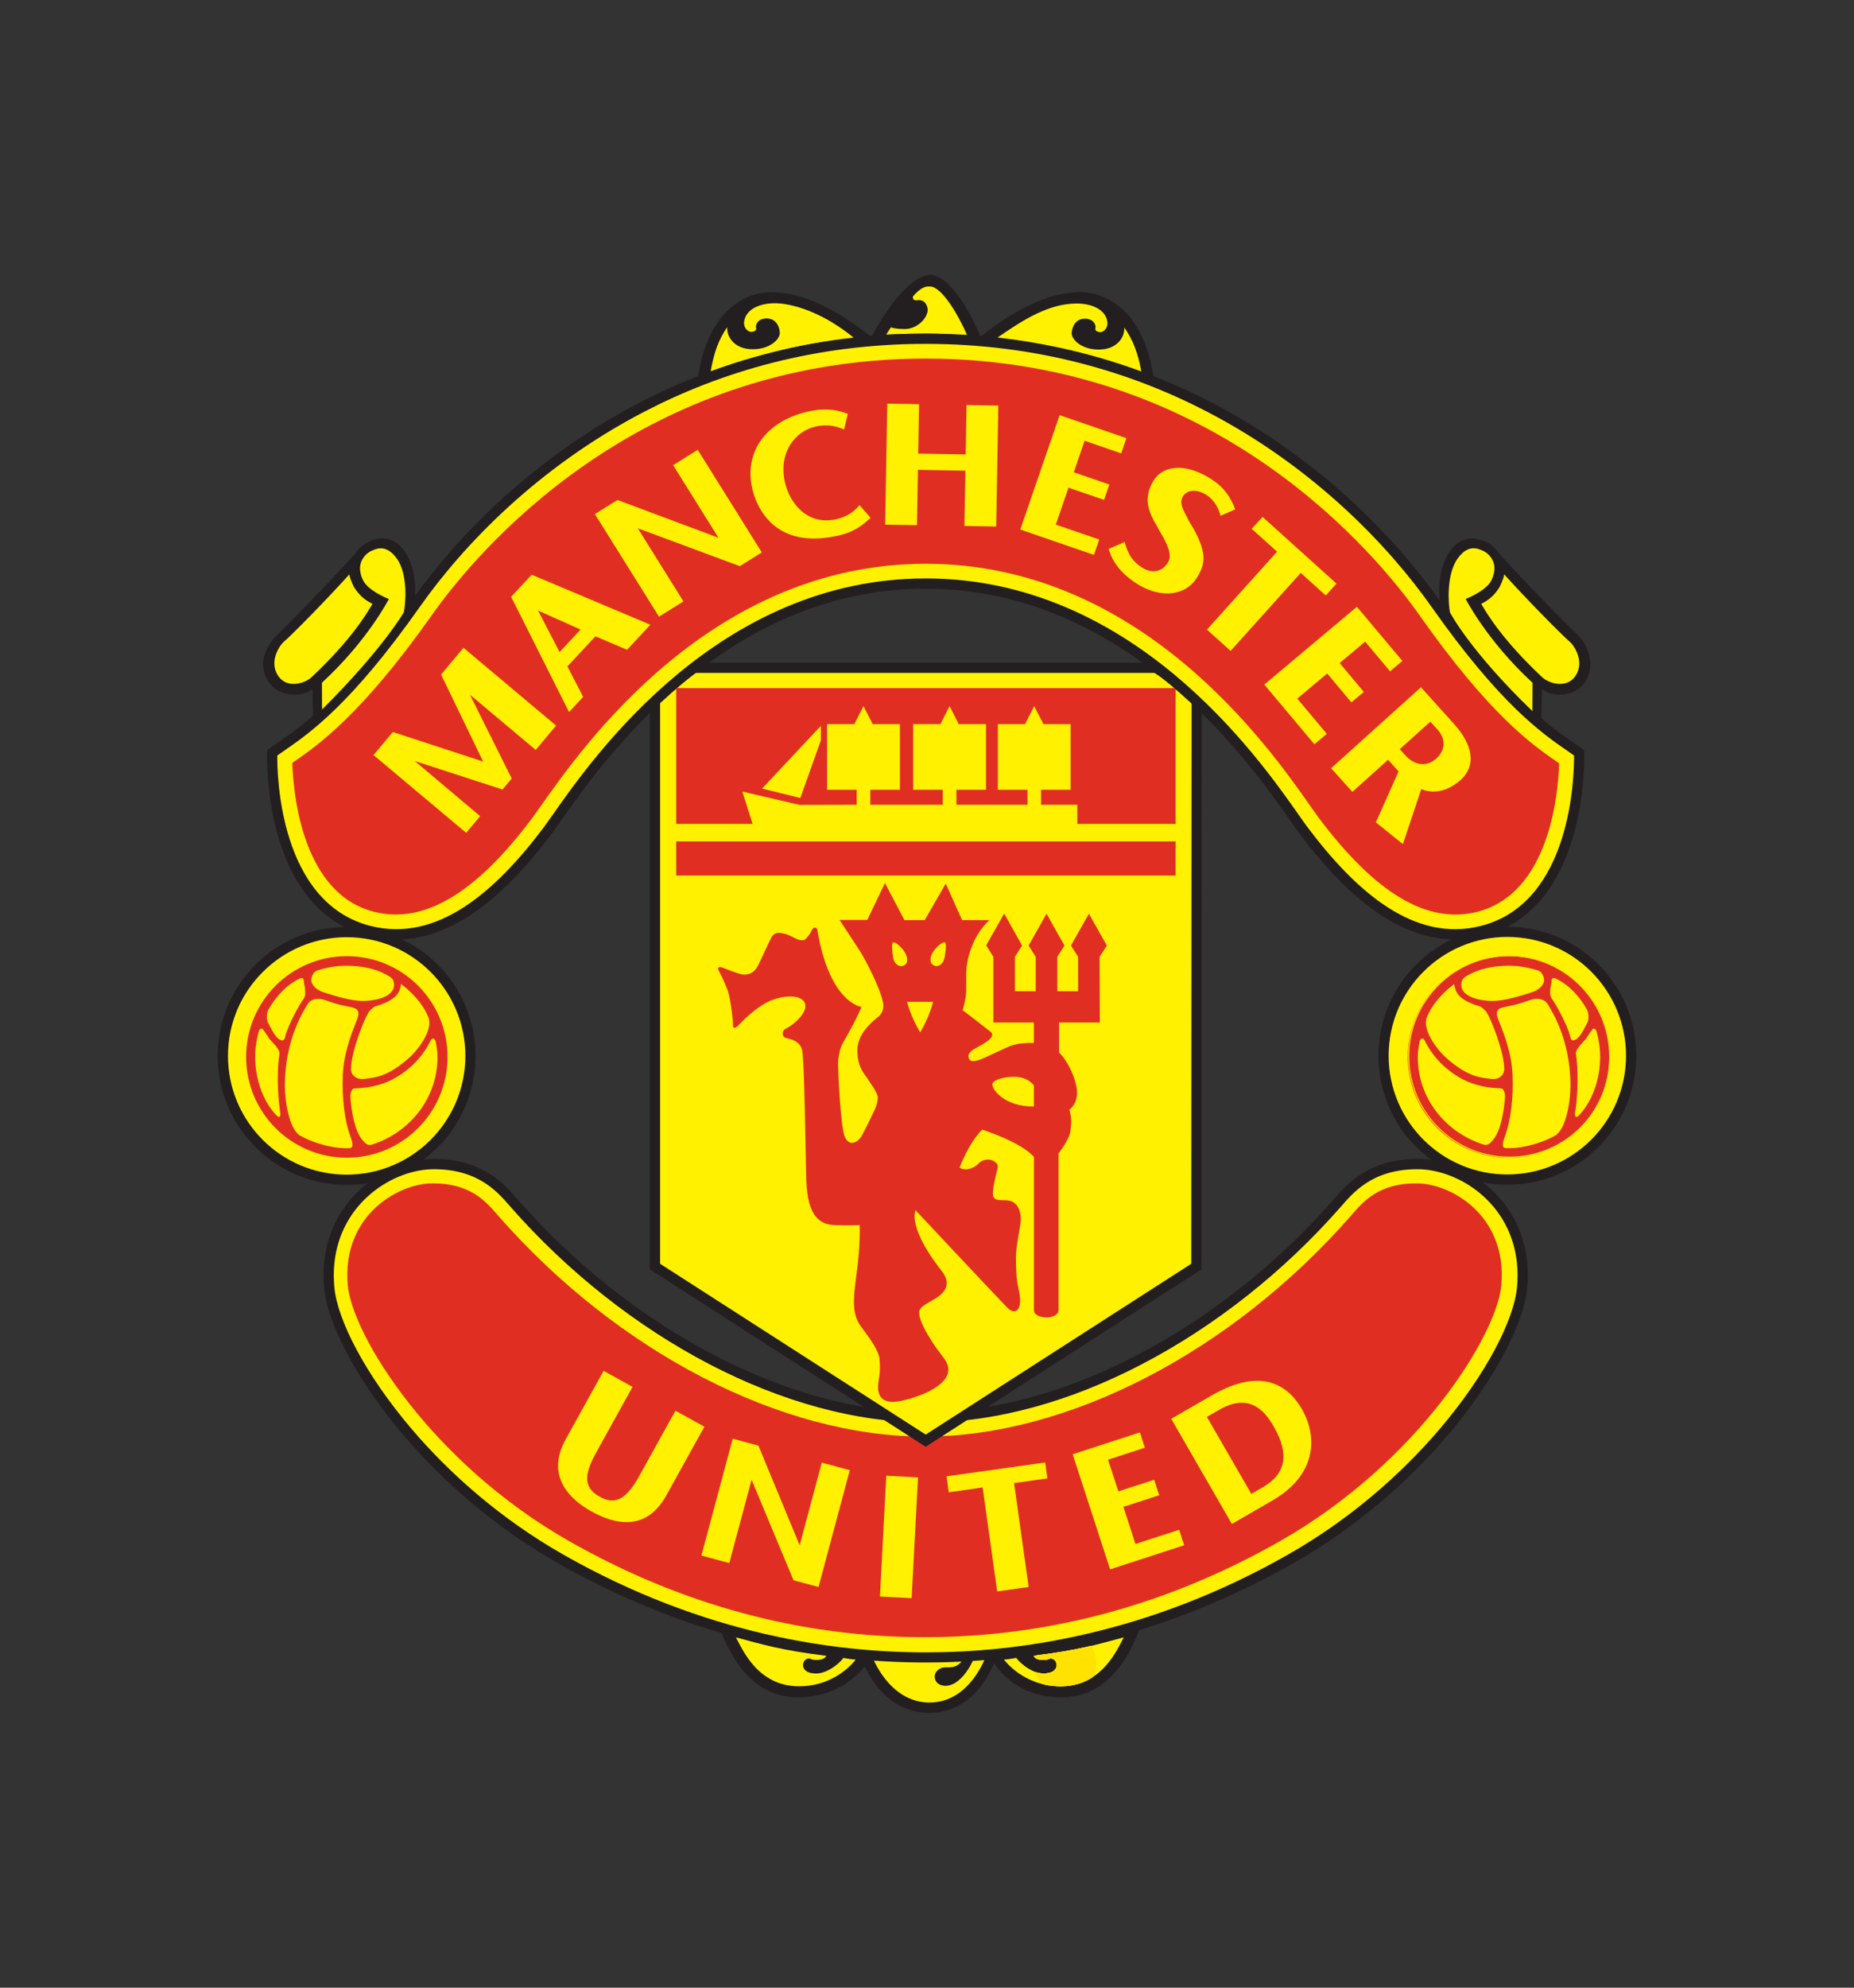 <?xml version="1.0" encoding="utf-8"?>
<!-- Generator: Adobe Illustrator 25.1.0, SVG Export Plug-In . SVG Version: 6.00 Build 0)  -->
<svg version="1.0" id="Layer_1" xmlns="http://www.w3.org/2000/svg" xmlns:xlink="http://www.w3.org/1999/xlink" x="0px" y="0px"
	 viewBox="0 0 280 300" enable-background="new 0 0 280 300" xml:space="preserve">
<rect x="0" y="0" width="280" height="300" fill="#333333" stroke="none"/>
<g>
	<path fill="#231F20" d="M150.62,249.73c-0.85,2.55-3.62,8.79-10.3,8.79c-7.59,0-10.24-8.22-10.37-8.56l-0.22-0.79
		c0,0,6.54,0.54,10.14,0.54c3.6,0,9.75-0.35,10.76-0.54L150.62,249.73L150.62,249.73z"/>
	<path fill="#231F20" d="M170.55,245.67l1.57,0.21c-1.86,4.85-5.2,10.29-11.77,10.29c-6.35,0-9.5-3.68-10.84-6.16l-1.1-0.67
		C148.41,249.34,159.39,248.98,170.55,245.67L170.55,245.67z"/>
	<path fill="#231F20" d="M110.32,245.67l-1.57,0.21c1.86,4.85,5.2,10.29,11.77,10.29c6.35,0,9.78-3.89,11.19-6.16l0.75-0.67
		C132.46,249.34,121.47,248.98,110.32,245.67L110.32,245.67z"/>
	<path fill="#FFF100" d="M145.64,250.23c-1.03,1.49-1.71,1.42-2.95,1.42c-0.62,0-1.55,0.52-1.53,1.45c0.02,0.73,0.62,1.34,1.63,1.34
		c2.24,0,3.95-3.14,4.43-4.46c0,0,1.32-0.06,1.71-0.1c0,0-2.38,7.08-8.54,7.08c-6.18,0-8.69-7-8.69-7s5.2,0.32,8.17,0.32
		C142.86,250.29,144.75,250.27,145.64,250.23L145.64,250.23z"/>
	<path fill="#FFF100" d="M169.72,247.12c-4.03,1.09-6.89,1.96-13.65,2.79c0,0,0.21,0.7,1.68,0.62c0.57-0.03,0.64-0.17,0.85-0.21
		c0.42-0.08,1.06,0.36,0.98,1.1c-0.06,0.51-0.5,1.16-1.99,1.16c-1.5,0-3.25-1.23-4.13-2.36c0,0-0.9,0.21-1.83,0.26
		c0,0,2.88,4.03,8.55,4.03C166.43,254.51,168.74,248.93,169.72,247.12L169.72,247.12z"/>
	<path fill="#FFDE00" d="M165.53,251.06c0-0.98-0.3-1.89-0.82-2.63c-2.19,0.51-4.69,0.98-8.35,1.44c-0.03,0.11-0.05,0.22-0.07,0.33
		c0.22,0.18,0.65,0.37,1.46,0.33c0.57-0.03,0.64-0.17,0.85-0.21c0.42-0.08,1.06,0.36,0.98,1.1c-0.06,0.51-0.5,1.16-1.99,1.16
		c-0.39,0-0.79-0.08-1.19-0.22c0.2,0.68,0.54,1.29,1,1.81c0.84,0.21,1.77,0.34,2.79,0.34c2,0,3.6-0.57,4.88-1.41
		C165.36,252.48,165.53,251.79,165.53,251.06L165.53,251.06z"/>
	<path fill="#FFE000" d="M165.47,251.06c0-0.97-0.3-1.87-0.82-2.61c-2.16,0.5-4.63,0.97-8.21,1.42c-0.03,0.12-0.06,0.25-0.09,0.38
		c0.24,0.16,0.66,0.32,1.4,0.28c0.57-0.03,0.64-0.17,0.85-0.21c0.42-0.08,1.06,0.36,0.98,1.1c-0.06,0.51-0.5,1.16-1.99,1.16
		c-0.36,0-0.74-0.07-1.12-0.2c0.21,0.68,0.57,1.3,1.04,1.81c0.81,0.2,1.7,0.31,2.67,0.31c1.95,0,3.51-0.54,4.77-1.34
		C165.29,252.53,165.47,251.82,165.47,251.06L165.47,251.06z"/>
	<path fill="#FFE200" d="M165.41,251.06c0-0.97-0.3-1.87-0.82-2.6c-2.13,0.5-4.57,0.95-8.08,1.39c-0.04,0.14-0.07,0.28-0.09,0.43
		c0.24,0.15,0.66,0.28,1.34,0.25c0.57-0.03,0.64-0.17,0.85-0.21c0.42-0.08,1.06,0.36,0.98,1.1c-0.06,0.51-0.5,1.16-1.99,1.16
		c-0.34,0-0.69-0.06-1.04-0.17c0.21,0.69,0.59,1.31,1.08,1.82c0.78,0.18,1.63,0.29,2.56,0.29c1.89,0,3.42-0.51,4.66-1.28
		C165.2,252.59,165.41,251.85,165.41,251.06L165.41,251.06z"/>
	<path fill="#FFF100" d="M111.14,247.12c4.03,1.09,6.89,1.96,13.65,2.79c0,0-0.21,0.7-1.68,0.62c-0.57-0.03-0.64-0.17-0.85-0.21
		c-0.42-0.08-1.06,0.36-0.98,1.1c0.05,0.51,0.49,1.16,1.99,1.16c1.5,0,3.25-1.23,4.13-2.36c0,0,0.9,0.21,1.83,0.26
		c0,0-2.88,4.03-8.56,4.03C114.43,254.51,112.12,248.93,111.14,247.12L111.14,247.12z"/>
	<path fill="#FFF100" d="M139.8,213.91c21.52,0,45.37-13.21,62.1-32.26c1.81-2.06,4.88-5.96,12.16-5.96
		c7.28,0,16.96,6.63,15.82,18.71c-0.83,8.81-13.42,28.65-34.94,40.88c-21.53,12.23-41.35,14.87-55.13,14.87
		c-13.78,0-33.6-2.63-55.13-14.87c-21.52-12.23-34.11-32.08-34.94-40.88c-1.14-12.08,8.54-18.71,15.81-18.71s10.35,3.9,12.16,5.96
		C94.43,200.7,118.28,213.91,139.8,213.91L139.8,213.91z"/>
	<path fill="#231F20" d="M139.8,213.14c10.43,0,21.42-3.15,31.88-8.58c10.89-5.66,21.18-13.79,29.64-23.42
		c0.93-1.06,2.18-2.59,4.19-3.89c2.01-1.3,4.74-2.34,8.55-2.34c0.4,0,0.82,0.02,1.26,0.06c3.51,0.33,7.36,2.03,10.34,4.98
		c2.98,2.95,5.08,7.16,5.08,12.51c0,0.63-0.03,1.3-0.1,2c-0.48,5.06-4.68,13.6-12.1,22.29c-5.83,6.82-13.65,13.75-23.23,19.2
		c-10.84,6.16-21.24,9.9-30.67,12.1c-9.44,2.2-17.9,2.87-24.84,2.87c-6.94,0-15.4-0.66-24.84-2.87c-9.43-2.2-19.84-5.95-30.67-12.1
		c-9.58-5.44-17.4-12.38-23.23-19.19c-7.42-8.69-11.63-17.23-12.1-22.29c-0.07-0.7-0.1-1.37-0.1-2c0-5.35,2.1-9.56,5.08-12.51
		c2.97-2.95,6.83-4.65,10.34-4.98c0.45-0.04,0.87-0.06,1.26-0.06c3.81,0,6.54,1.03,8.55,2.34c2,1.3,3.26,2.83,4.19,3.89
		c8.46,9.63,18.75,17.76,29.64,23.42C118.38,209.99,129.37,213.14,139.8,213.14L139.8,213.14z M139.8,214.69
		c-10.68,0-21.92-3.21-32.59-8.75c-11.05-5.74-21.5-13.99-30.09-23.77c-0.88-1-2.06-2.44-3.87-3.61c-1.79-1.16-4.24-2.09-7.71-2.09
		c-0.38,0-0.76,0.02-1.12,0.05c-3.18,0.3-6.68,1.85-9.39,4.54c-2.71,2.69-4.62,6.53-4.62,11.42c0,0.62,0.03,1.24,0.09,1.85
		c0.45,4.79,4.53,12.98,11.74,21.43c5.72,6.7,13.41,13.51,22.81,18.86c10.69,6.08,20.96,9.77,30.26,11.94
		c9.3,2.17,17.64,2.83,24.49,2.83c6.84,0,15.19-0.65,24.48-2.83c9.31-2.17,19.58-5.86,30.26-11.94
		c9.41-5.35,17.09-12.16,22.82-18.86c7.21-8.44,11.29-16.64,11.74-21.43c0.06-0.62,0.09-1.23,0.09-1.85c0-4.89-1.91-8.73-4.62-11.42
		c-2.71-2.69-6.22-4.24-9.4-4.54c-0.36-0.04-0.73-0.05-1.12-0.05c-3.46,0-5.91,0.92-7.71,2.09c-1.8,1.17-2.99,2.61-3.87,3.61
		c-8.59,9.78-19.04,18.03-30.09,23.77C161.73,211.48,150.49,214.69,139.8,214.69L139.8,214.69z"/>
	<path fill="#E12E22" d="M75.29,183.55l-0.25-0.29c-1.71-1.97-4.06-4.66-9.67-4.66c-3.27,0-6.97,1.75-9.43,4.45
		c-1.84,2.02-3.92,5.57-3.41,11c0.7,7.42,12.48,26.65,33.45,38.57c16.9,9.6,34.95,14.48,53.65,14.48s36.75-4.87,53.65-14.48
		c20.97-11.92,32.75-31.15,33.45-38.57c0.51-5.43-1.57-8.97-3.41-11c-2.46-2.7-6.16-4.45-9.43-4.45c-5.61,0-7.96,2.69-9.67,4.66
		l-0.25,0.29c-18.02,20.52-42.68,33.27-64.34,33.27C117.96,216.82,93.31,204.07,75.29,183.55L75.29,183.55z"/>
	<path fill="#FFF100" d="M208.95,159.34c0-10.33,8.37-18.7,18.7-18.7c10.33,0,18.7,8.37,18.7,18.7c0,10.33-8.37,18.7-18.7,18.7
		C217.32,178.03,208.95,169.66,208.95,159.34L208.95,159.34z"/>
	<path fill="#231F20" d="M208.18,159.34c0-5.38,2.18-10.25,5.7-13.77c3.52-3.52,8.39-5.7,13.77-5.7c5.38,0,10.25,2.18,13.77,5.7
		c3.52,3.52,5.7,8.39,5.7,13.77c0,5.38-2.18,10.25-5.7,13.77c-3.52,3.52-8.39,5.7-13.77,5.7c-5.38,0-10.25-2.18-13.77-5.7
		C210.36,169.58,208.18,164.71,208.18,159.34L208.18,159.34z M209.72,159.34c0,4.95,2.01,9.43,5.25,12.67
		c3.24,3.24,7.72,5.25,12.67,5.25c4.95,0,9.43-2.01,12.68-5.25c3.24-3.24,5.25-7.73,5.25-12.67c0-4.95-2.01-9.43-5.25-12.68
		c-3.24-3.24-7.73-5.25-12.68-5.25c-4.95,0-9.43,2.01-12.67,5.25C211.73,149.9,209.72,154.38,209.72,159.34L209.72,159.34z"/>
	<path fill="#FFF100" d="M33.65,159.37c0-10.33,8.37-18.7,18.7-18.7c10.33,0,18.7,8.37,18.7,18.7c0,10.33-8.37,18.7-18.7,18.7
		C42.02,178.07,33.65,169.69,33.65,159.37L33.65,159.37z"/>
	<path fill="#231F20" d="M32.88,159.37c0-5.38,2.18-10.25,5.7-13.77c3.52-3.52,8.39-5.7,13.77-5.7c5.38,0,10.25,2.18,13.77,5.7
		c3.52,3.53,5.7,8.39,5.7,13.77c0,5.38-2.18,10.25-5.7,13.77c-3.52,3.52-8.39,5.7-13.77,5.7c-5.38,0-10.25-2.18-13.77-5.7
		C35.06,169.61,32.88,164.74,32.88,159.37L32.88,159.37z M34.43,159.37c0,4.95,2.01,9.43,5.25,12.67c3.24,3.24,7.72,5.25,12.68,5.25
		c4.95,0,9.43-2.01,12.67-5.25c3.24-3.24,5.25-7.72,5.25-12.67c0-4.95-2.01-9.43-5.25-12.67c-3.24-3.24-7.72-5.25-12.67-5.25
		c-4.95,0-9.43,2.01-12.67,5.25C36.43,149.93,34.43,154.42,34.43,159.37L34.43,159.37z"/>
	<path fill="#231F20" d="M232.77,109.04l0.11-5.01c1.53,1.15,4.44,1.2,6.14-0.62c0.78-0.83,1.22-2.1,1.15-3.43
		c-0.08-1.48-0.74-3.02-1.86-4.11c-6.3-6.14-11.86-12.27-11.86-12.27c-0.56-0.91-1.49-1.58-2-1.8c-0.79-0.35-3.51-1.6-5.59,1.56
		c-1.89,2.86-1.61,6.92-1.26,8.39l5.91,8.03C225.52,102.33,231.19,107.77,232.77,109.04L232.77,109.04z"/>
	<path fill="#231F20" d="M106.86,56.97c7.42-2.49,14.2-4.54,23.34-5.36L106.86,56.97L106.86,56.97z"/>
	<path fill="#231F20" d="M106.86,56.99c7.42-2.49,14.2-4.54,23.34-5.36l1.39-0.79c-5.11-4.01-10.17-6.75-15.22-6.75
		c-3.17,0-9.61,2.15-11.05,13.5L106.86,56.99L106.86,56.99z"/>
	<path fill="#231F20" d="M172.76,56.99c-7.42-2.49-14.2-4.54-23.34-5.36l-1.39-0.79c5.11-4.01,10.18-6.75,15.22-6.75
		c3.17,0,9.61,2.15,11.05,13.5L172.76,56.99L172.76,56.99z"/>
	<path fill="#231F20" d="M133.72,50.49c1.51-0.08,4.99-0.15,6.39-0.15c1.39,0,5.24,0.18,6.08,0.25L133.72,50.49L133.72,50.49z"/>
	<path fill="#231F20" d="M131.42,51.25c3.73-7.16,7.16-9.77,9.05-9.77c2.37,0,5.14,3.77,7.31,8.62l0.46,1.09l-1.89-0.16
		c-1.28-0.23-4.85-0.27-6.24-0.27c-1.39,0-4.41,0-6.23,0.15L131.42,51.25L131.42,51.25z"/>
	<polygon fill="#FFF100" points="124.11,220.75 120.77,233.23 114.54,218.19 110.66,217.14 105.93,234.78 110.14,235.91 
		113.51,223.34 119.84,238.51 123.62,239.52 128.34,221.89 124.11,220.75 	"/>
	<polygon fill="#FFF100" points="138.64,222.98 133.85,222.73 132.89,240.96 137.68,241.21 138.64,222.98 	"/>
	<polygon fill="#FFF100" points="142.95,222.82 143.28,225.23 148.4,224.5 150.6,240.19 155.35,239.52 153.15,223.84 158.18,223.13 
		157.85,220.73 142.95,222.82 	"/>
	<path fill="#FFF100" d="M192.41,215.39c2.32,4.07,1.85,7.03-1.73,9.1l-1.7,0.98l-6.71-11.62l1.84-1.06
		C188.39,210.31,190.81,212.51,192.41,215.39L192.41,215.39z M183.07,210.57l-6.19,3.57l9.16,15.87l6.14-3.55
		c6.39-3.69,6.98-9.26,4.48-13.71C193.63,207.46,188.67,207.34,183.07,210.57L183.07,210.57z"/>
	<polygon fill="#FFF100" points="171.48,233.03 169.66,227.43 175.07,225.67 174.31,223.34 168.9,225.09 167.34,220.31 172.9,218.5 
		172.15,216.19 162,219.49 167.65,236.86 178.84,233.22 178.08,230.89 171.48,233.03 	"/>
	<path fill="#FFF100" d="M102.01,212.92l-5.41,9.75c-1.63,2.94-3.31,4.8-6.06,3.21c-2.73-1.51-2.1-3.77-0.43-6.78l5.42-9.78
		l-4.37-2.42l-5.72,10.32c-3.16,5.7,0.82,9.21,3.91,10.91c3.32,1.84,8.15,3.21,11.28-2.43l5.75-10.37L102.01,212.92L102.01,212.92z"
		/>
	<path fill="#FFF100" d="M98.92,105.67v85.49l40.88,26.28l40.88-26.28l0.05-85.36c-1.29-1.16-4.02-3.7-6.16-5.01h-69.73
		C103.06,102.04,99.52,105.01,98.92,105.67L98.92,105.67z"/>
	<polygon fill="#231F20" points="99.69,105.67 99.69,190.74 139.8,216.52 179.91,190.74 179.96,105.8 181.51,105.8 181.46,191.16 
		181.46,191.58 181.1,191.81 140.22,218.09 139.8,218.36 139.38,218.09 98.5,191.81 98.14,191.58 98.14,105.67 99.69,105.67 	"/>
	<path fill="#231F20" d="M180.22,106.38c-0.37-0.33-0.09-0.08-0.48-0.44h0c-1.39-1.26-3.73-3.37-5.56-4.49l0.8-1.32
		c1.98,1.21,4.37,3.37,5.8,4.66h0c0.04,0.03-0.18-0.16,0.48,0.43L180.22,106.38L180.22,106.38z"/>
	<polygon fill="#231F20" points="174.57,101.56 104.84,101.56 104.84,100.02 174.57,100.02 174.57,101.56 	"/>
	<path fill="#231F20" d="M105.29,101.42c-0.84,0.59-2.01,1.51-3.09,2.4c-1.26,1.04-2.4,2.03-2.71,2.37l-1.14-1.05
		c0.34-0.37,1.55-1.42,2.87-2.51c1.15-0.94,2.37-1.91,3.18-2.48L105.29,101.42L105.29,101.42z"/>
	<path fill="#E12E22" d="M142.69,142.23c-0.29-0.13-1.3,0.7-1.77,1.43c-0.47,0.74-0.6,1.68,0.06,2.03c0.66,0.35,1.49-0.1,1.69-1.26
		C142.78,143.76,143,142.37,142.69,142.23L142.69,142.23z M134.87,144.44c0.17,1.16,1.03,1.61,1.68,1.26
		c0.66-0.35,0.52-1.3,0.06-2.03c-0.47-0.74-1.42-1.56-1.71-1.43C134.59,142.37,134.77,143.78,134.87,144.44L134.87,144.44z
		 M138.97,155.81c1.37-2.25,1.95-4.6,1.95-4.6h-3.93C136.98,151.22,137.61,153.62,138.97,155.81L138.97,155.81z M139.65,138.88
		l3.18-5.52l2.47,5.52h4.1c-2.48,2.32-3.48,5.83-3.48,8.16v2.55c0,1.08-0.54,2.87-0.54,2.87s3.55,2.72,4.1,3.17
		c0.23,0.19,0.48,0.31,0.31,0.78c-0.28,0.8-2.69,1.87-2.94,2.09c-0.54,0.46-0.69,0.77-0.53,1.24c0.16,0.46,0.61,0.54,1.54,0.23
		c0.93-0.31,2.87-1.31,4.49-2.01c1.62-0.7,3.79-0.54,3.79-0.54v-3.1h-6.12v-9.91l-1.08-1.73l2.71-4.8l2.71,4.83l-1.08,1.7v5.19h3.14
		v-5.19l-1.08-1.7l2.71-4.8l2.71,4.8l-1.08,1.7v5.19h3.14v-5.19l-1.08-1.7l2.71-4.8l2.71,4.8l-1.09,1.7l0.03,9.91l-6.15,0v4.55
		c1.39,1.31,2.71,4.28,2.71,6.06s-1.16,2.56-1.16,2.56c0.39,1.39,0.31,1.97,0.15,3.25c-0.16,1.3-1.78,3.33-1.78,3.33v23.61
		c0,1.61-3.72,1.45-3.72,0.08V174.6c-2.09-2.32-7.82-4.1-7.82-4.1c-2.09,2.09-3.41,5.73-3.41,5.73c0.93,0.62,2.32,0,2.86-0.62
		c0.54-0.62,1.63-0.77,2.25-0.39c0.62,0.39,0.78,0.54,0.54,1.47c-0.23,0.93-0.62,2.47-0.62,3.55c0,1.09,1.24,0.85,2.17,0.93
		c1.86,0.15,2.17,2.24,2.01,3.41c-0.16,1.16-0.7,3.64-0.7,5.19c0,1.55,0.08,3.1,0.23,3.95c0.15,0.85,0.46,1.78,0.39,2.86
		c-0.11,1.47-1.01,1.71-1.93,0.78c-0.93-0.93-13.86-14.71-13.86-14.71c-0.85,2.79,2.71,7.59,3.87,9.06
		c1.16,1.47,1.08,2.55,0.08,3.56c-1.01,1.01-2.94,1.55-3.33,2.48c-0.39,0.93,0.93,3.72,3.64,7.2c2.71,3.48-3.1,5.81-6.58,6.51
		c-3.48,0.7-3.48-1.7-3.25-3.02c0.23-1.32,0.23-2.09,0.15-3.25c-0.08-1.16-1.16-2.79-2.63-4.72c-1.47-1.93-1.47-3.71-0.85-8.21
		c0.62-4.49,0.47-7.36,0.47-7.36s-1.55,0.08-3.8,0c-2.25-0.08-4.1-1.38-4.26-6.8c-0.15-5.42-0.28-18.35-0.65-19.69
		c-0.36-1.34-1.81-1.6-2.43-1.75c-0.62-0.16-0.66-1.09-0.04-1.4c1.61-0.8,3.56-2.79,2.83-4.02c-0.72-1.24-3.56-0.98-5.47-0.05
		c-1.91,0.93-3.92,2.94-4.44,3.51c-0.52,0.57-0.93,0.57-0.88-0.05c0.05-0.62-0.36-3.56-0.62-4.59c-0.26-1.03-1.19-2.99-1.5-3.51
		c-0.31-0.52,0-0.72,0.52-0.52c0.52,0.21,1.65,0.67,2.74,0.98c1.08,0.31,2.12-0.21,2.63-1.24c0.52-1.03,1.5-3.25,2.01-4.23
		c0.52-0.98,1.34-0.78,2.01-0.62c0.67,0.15,1.29,0.57,1.91,0.83c0.62,0.26,1.14,0.21,1.34-0.1c0.21-0.31,0.46-0.41,0.83-1.19
		c0.36-0.77,0.82-0.41,0.88-0.1c1.85,11.1,6.66,11.61,6.66,11.61c-0.72,1.86-2.43,4.8-2.84,5.52c-0.41,0.72-0.57,1.7-0.67,2.48
		c-0.1,0.78,0.26,8.1,0.77,10.79c0.52,2.68,2.17,1.65,2.68,0.83c0.52-0.83,2.12-4.23,2.12-4.23s0.41-0.93,0.41-1.7
		c0-0.77-1.34-2.48-1.65-3c-0.31-0.51-1.44-1.55-1.44-4.13c0-2.58,2.32-4.39,3.15-5.06c0.83-0.67,0.83-1.6,0.72-2.17
		c-0.36-2-2.48-6.19-3.51-7.8c-1.03-1.6-3.05-4.65-3.05-4.65h4.18l2.68-5.57l2.94,5.6L139.65,138.88L139.65,138.88z M156.14,167.01
		v-3.18c0,0-0.85-1.31-2.94-1.31c-2.09,0-3.33,0.62-3.33,1.16C149.87,164.53,151.73,167.01,156.14,167.01L156.14,167.01z"/>
	<polygon fill="#E12E22" points="102.12,126.99 177.55,126.99 177.55,132.14 102.12,132.14 102.12,126.99 	"/>
	<polygon fill="#E12E22" points="102.12,124.35 102.12,103.86 177.55,103.86 177.55,124.35 102.12,124.35 	"/>
	<polygon fill="#FFF100" points="162.7,124.96 162.7,121.46 157.22,121.46 157.22,119.2 161.69,119.2 161.69,109.29 157.59,109.29 
		156.19,106.58 154.8,109.29 150.7,109.29 150.7,119.2 155.17,119.2 155.17,121.46 144.44,121.46 144.44,119.2 148.91,119.2 
		148.91,109.29 144.8,109.29 143.41,106.58 142.02,109.29 137.91,109.29 137.91,119.2 142.38,119.2 142.38,121.46 131.44,121.46 
		131.44,119.2 135.91,119.2 135.91,109.29 131.8,109.29 130.41,106.58 129.02,109.29 124.91,109.29 124.91,119.2 129.38,119.2 
		129.38,121.46 120.73,121.48 112.11,119.47 113.85,124.96 162.7,124.96 	"/>
	<polygon fill="#FFF100" points="115.09,119.02 120.87,120.44 123.97,111.74 123.97,109.55 115.09,119.02 	"/>
	<path fill="#FFF100" d="M129.04,51.06c-8.95,0.8-14.47,2.7-21.74,5.14c0.54-3.13,1.27-4.99,2.53-6.83
		c-0.1,1.62,1.22,3.34,3.85,3.34c2.63,0,4.09-1.52,4.09-2.43c0-0.91-0.55-2.22-1.97-2.22c-1.42,0-1.72,1.01-1.62,1.42
		c0.1,0.41-0.2,0.51-0.61,0.61c-0.41,0.1-1.52-0.51-1.11-1.92c0.44-1.56,2.33-2.4,4.55-2.4C117.02,45.76,122.31,45.54,129.04,51.06
		L129.04,51.06z"/>
	<path fill="#FFF100" d="M172.4,56.26c-7.28-2.44-13.03-4.35-21.99-5.14c4.12-2.87,7.97-5.31,12.2-5.31c2.22,0,4.11,0.85,4.55,2.4
		c0.4,1.42-0.71,2.02-1.11,1.92c-0.4-0.1-0.71-0.2-0.61-0.61c0.1-0.4-0.2-1.42-1.62-1.42c-1.42,0-1.97,1.32-1.97,2.23
		c0,0.91,1.46,2.43,4.09,2.43c2.63,0,3.95-1.73,3.85-3.34C171.06,51.27,171.86,53.13,172.4,56.26L172.4,56.26z"/>
	<path fill="#FFF100" d="M134.55,49.4c-0.24,0.38-0.45,0.67-0.71,1.1c1.48-0.08,4.89-0.15,6.26-0.15c1.37,0,5.14,0.18,5.96,0.24
		c-1.34-3.09-3.85-7.35-5.61-7.35c-0.35,0-1.11-0.18-2.56,1.48c0,0-0.22,0.73,0.69,0.59c1.16-0.18,1.6,1.02,1.52,1.62
		c-0.2,1.39-1.82,2.73-3.44,2.73C135.05,49.66,134.55,49.4,134.55,49.4L134.55,49.4z"/>
	<path fill="#231F20" d="M56.56,99.77l5.91-8.03c0.34-1.47,0.62-5.52-1.26-8.39c-2.08-3.16-4.8-1.91-5.59-1.56
		c-0.5,0.22-1.43,0.9-2,1.8c0,0-5.67,6.27-11.94,12.43c-0.87,0.86-1.86,2.48-1.94,3.95c-0.07,1.33,0.45,2.65,1.23,3.48
		c1.71,1.82,4.69,1.72,6.22,0.57l0.1,5.01C48.87,107.77,54.55,102.33,56.56,99.77L56.56,99.77z"/>
	<path fill="#FFF100" d="M139.8,88.08c33.66,0,52.82,31.6,56.99,37.16c7.43,9.91,16.52,17.95,27.05,15.28
		c15.49-3.92,14.66-26.87,14.66-26.87c-3.71-2.69-10.09-6.07-21.68-22.51c-11.36-16.1-37.06-40-77.01-40
		c-39.95,0-65.66,23.89-77.02,40c-11.59,16.44-17.96,19.82-21.68,22.51c0,0-0.83,22.94,14.66,26.87
		c10.53,2.67,19.61-5.37,27.05-15.28C86.98,119.68,106.15,88.08,139.8,88.08L139.8,88.08z"/>
	<path fill="#231F20" d="M139.8,87.3c31.29,0,50.15,26.88,56.29,35.62c0.56,0.79,1.01,1.44,1.31,1.84
		c3.67,4.89,7.73,9.31,12.16,12.17c4.34,2.8,9.05,4.1,14.08,2.82c13.75-3.48,14.1-22.77,14.08-25.72c-0.3-0.21-0.62-0.43-0.96-0.67
		c-3.9-2.69-10.16-7.01-20.58-21.79c-6.52-9.24-17.81-21.08-33.84-29.41c-11.67-6.06-25.85-10.26-42.54-10.26
		c-16.69,0-30.88,4.2-42.54,10.26c-16.04,8.33-27.32,20.16-33.84,29.41c-10.43,14.79-16.69,19.11-20.58,21.79
		c-0.34,0.24-0.66,0.46-0.96,0.67c-0.03,2.95,0.33,22.23,14.08,25.72c5.03,1.27,9.74-0.02,14.08-2.82
		c4.43-2.86,8.5-7.28,12.16-12.17c0.3-0.41,0.76-1.05,1.31-1.84C89.65,114.18,108.51,87.3,139.8,87.3L139.8,87.3z M139.8,88.85
		c-30.49,0-49,26.38-55.03,34.96c-0.53,0.76-0.97,1.38-1.34,1.88c-3.77,5.02-7.96,9.57-12.56,12.54c-4.69,3.03-9.79,4.42-15.29,3.02
		c-16.1-4.08-15.25-27.57-15.25-27.64l0.01-0.38l0.31-0.23c0.42-0.31,0.85-0.6,1.3-0.91c3.81-2.63,9.93-6.85,20.2-21.41
		c6.63-9.4,18.1-21.42,34.4-29.89c11.87-6.16,26.29-10.44,43.25-10.44s31.38,4.27,43.25,10.44c16.3,8.46,27.77,20.49,34.4,29.89
		c10.27,14.56,16.39,18.79,20.19,21.41c0.46,0.31,0.88,0.61,1.3,0.91l0.31,0.23l0.01,0.38c0,0.07,0.85,23.56-15.24,27.64
		c-5.5,1.39-10.6,0-15.29-3.02c-4.6-2.97-8.79-7.52-12.56-12.54c-0.38-0.5-0.81-1.12-1.34-1.88
		C188.81,115.23,170.29,88.85,139.8,88.85L139.8,88.85z"/>
	<path fill="#E12E22" d="M139.8,85.09c32.45,0,51.75,27.52,58.1,36.57c0.51,0.73,0.96,1.37,1.27,1.78
		c8.59,11.44,16.41,16.08,23.93,14.18c10.87-2.76,12.21-17.72,12.36-22.24l0-0.17l-0.14-0.1c-3.83-2.64-10.23-7.05-20.95-22.26
		c-6.41-9.09-30.72-38.73-74.58-38.73c-43.86,0-68.17,29.65-74.58,38.73c-10.65,15.1-17.33,19.72-20.92,22.19l-0.14,0.1l0,0.17
		c0.16,4.54,1.51,19.56,12.33,22.3c7.52,1.91,15.35-2.73,23.93-14.18c0.31-0.42,0.76-1.05,1.27-1.78
		C88.05,112.62,107.36,85.09,139.8,85.09L139.8,85.09z"/>
	<polygon fill="#FFF100" points="70,97.77 66.61,101.81 72.96,114.94 59.33,110.48 56.41,113.96 70.4,125.7 72.51,123.18 
		62.64,114.86 75.89,119.16 77.28,117.5 70.97,104.85 80.9,113.19 83.98,109.51 70,97.77 	"/>
	<path fill="#FFF100" d="M87.68,95.02l-3.17,3.4l-3.25-6.27L87.68,95.02L87.68,95.02z M80.3,86.74l-3.11,3.34l8.75,17.39l2.13-2.29
		l-2.38-4.6l4.23-4.54l4.78,2.03l3.52-3.78L80.3,86.74L80.3,86.74z"/>
	<polygon fill="#FFF100" points="101.66,70.21 108.5,81.16 93.25,75.46 89.84,77.59 99.52,93.07 103.22,90.77 96.32,79.73 
		111.73,85.45 115.05,83.37 105.37,67.89 101.66,70.21 	"/>
	<polygon fill="#FFF100" points="159.45,79.18 161.37,73.6 166.74,75.45 167.54,73.13 162.17,71.28 163.8,66.52 169.33,68.43 
		170.12,66.13 160.03,62.66 154.09,79.92 165.21,83.75 166.01,81.43 159.45,79.18 	"/>
	<polygon fill="#FFF100" points="190.68,78.02 189.03,79.81 192.87,83.26 182.28,95.03 185.85,98.24 196.44,86.47 200.22,89.88 
		201.84,88.08 190.68,78.02 	"/>
	<polygon fill="#FFF100" points="195.92,105.44 200.44,101.65 204.09,106.01 205.97,104.43 202.32,100.07 206.17,96.84 
		209.93,101.32 211.79,99.75 204.93,91.58 190.94,103.32 198.5,112.33 200.38,110.76 195.92,105.44 	"/>
	<path fill="#FFF100" d="M217.08,110.09c1.27,1.41,1.28,3.1-0.18,4.41c-1.45,1.31-3.28,1.03-4.68-0.52l-0.82-0.91l4.61-4.15
		L217.08,110.09L217.08,110.09z M214.65,119.09c0.04,0.04,2.82,1.42,5.91-1.35c2.58-2.32,1.71-5.51-0.98-8.49l-4.98-5.52
		l-13.57,12.22l3.21,3.57l5.39-4.85l1.59,1.76l-3.43,7.69l4.08,3.28L214.65,119.09L214.65,119.09z"/>
	<polygon fill="#FFF100" points="145.97,61.13 145.84,68.59 138.67,68.46 138.8,61 134,60.92 133.68,79.18 138.48,79.26 
		138.63,70.91 145.8,71.04 145.65,79.38 150.45,79.47 150.77,61.21 145.97,61.13 	"/>
	<path fill="#FFF100" d="M171.96,88.26c3.4,2.04,7.13,1.72,8.86-1.17c1.27-2.01,1.29-3.68-0.23-6.66c-0.41-0.86-0.91-1.47-1.25-2.24
		c-0.66-1.26-1.29-2.29-0.7-3.26c0.63-1.04,2.09-1.12,3.43-0.31c1.41,0.84,1.99,2.24,2.27,3.22l2.21-0.96
		c-0.68-1.8-1.68-3.42-3.95-4.78c-3.91-2.35-7.09-1.73-8.41,0.48c-1.34,2.22-0.96,4.06,0.04,5.95c0,0,0.64,1.1,1.01,1.81
		c0.87,1.48,1.89,3.33,1.18,4.51c-0.87,1.45-2.39,1.77-3.86,0.87c-1.88-1.19-2.32-2.57-2.71-3.92l-2.42,1.05
		C167.97,84.69,169.22,86.61,171.96,88.26L171.96,88.26z"/>
	<path fill="#FFF100" d="M122.19,62.08c-5.98,1.27-9.89,5.66-8.6,11.61c0.74,3.21,3.61,9.14,12.68,7.21
		c2.51-0.48,3.88-1.5,5.21-2.75l-1.67-1.91c-0.61,0.7-1.55,1.7-3.64,2.15c-4.38,0.93-7-2.63-7.65-5.7
		c-0.96-4.53,1.68-7.68,4.69-8.32c2.11-0.45,3.42,0.11,4.24,0.44l0.03-0.01l0.56-2.33C126.59,61.9,124.87,61.52,122.19,62.08
		L122.19,62.08z"/>
	<path fill="#FFF100" d="M218.99,92.45c-0.25-1.08-0.61-5.71,1.15-8.15c1.62-2.25,3.1-1.49,3.89-1.14c0.36,0.16,1.43,0.85,1.64,2.22
		c0.11,0.73-0.12,1.82-0.68,2.62c-1.11,1.44-3.64,2.4-3.64,2.4s3.24,6.35,10.1,12.65l-0.02,4.28
		C222.02,98.27,218.99,92.45,218.99,92.45L218.99,92.45z"/>
	<path fill="#FFF100" d="M223.7,91.14c0.93,1.6,3.29,5.52,9.19,11.06c0.98,0.92,3.42,1.68,4.8,0.13c0.53-0.6,0.87-1.45,0.81-2.43
		c-0.06-1.14-0.76-2.46-1.43-3.04c-1.18-1.01-6.26-6.14-9.9-10.17c-0.08,0.73-0.72,1.96-0.72,1.96
		C225.97,89.34,225.36,90.33,223.7,91.14L223.7,91.14z"/>
	<path fill="#FFF100" d="M48.64,107.08l-0.02-4.04c6.87-6.3,10.11-12.63,10.11-12.63s-2.53-0.96-3.64-2.4
		c-0.57-0.8-0.8-1.89-0.69-2.62c0.21-1.37,1.28-2.06,1.64-2.22c0.79-0.35,2.27-1.11,3.89,1.14c1.76,2.44,1.3,7.03,1.05,8.12
		C60.98,92.42,57.78,97.99,48.64,107.08L48.64,107.08z"/>
	<path fill="#FFF100" d="M56.25,91.14c-0.93,1.6-3.29,5.52-9.19,11.06c-0.98,0.92-3.42,1.68-4.8,0.13c-0.53-0.6-0.87-1.45-0.82-2.43
		c0.06-1.14,0.76-2.46,1.43-3.04c1.18-1.01,6.26-6.14,9.89-10.17c0.08,0.73,0.72,1.96,0.72,1.96
		C53.98,89.34,54.59,90.33,56.25,91.14L56.25,91.14z"/>
	<path fill="#E12E22" d="M37.17,159.52c0-8.4,6.81-15.21,15.21-15.21c8.4,0,15.21,6.81,15.21,15.21c0,8.4-6.81,15.21-15.21,15.21
		C43.98,174.73,37.17,167.92,37.17,159.52L37.17,159.52z"/>
	<path fill="#FFF100" d="M60.56,148.5c0.26,0.21,0.92,0.75,0.92,0.75c1.32,1.18,2.51,2.56,3.19,4.21c0.87,2.08-1.81,5.2-2.6,5.93
		c-3.55,3.31-5.75,3.26-7.02,3.44c-1.27,0.18-2.07-0.6-2.04-1.55c0.08-2.8,2.06-7.56,2.62-8.43c0.37-0.58,0.99-0.94,0.99-0.94
		c1.31-0.37,2.58-0.93,3.24-1.68C60.53,149.49,60.56,148.5,60.56,148.5L60.56,148.5z M47.84,146.5c1.41-0.47,2.91-0.74,4.47-0.74
		c2.38,0,4.64,0.44,6.57,1.66c0.49,0.31,0.63,0.7,0.63,1.25c0,1.79-2.82,2.4-4.7,2.4c-1.88,0-4.18-0.75-5.81-1.26
		c-1.63-0.51-2-1.46-2-1.88C47,147.51,47.32,146.67,47.84,146.5L47.84,146.5z M41.82,168.41c-1.91-1.89-3.28-5.29-3.28-8.88
		c0-1.39,0.21-2.73,0.59-4c0,0,0.32-0.58,0.64-0.09c0.22,0.35,0.53,0.71,0.8,1.19c0.27,0.48,1.76,1.61,1.62,2.5
		c-0.52,3.36-0.05,7.85,0.11,8.59C42.45,168.45,42.22,168.81,41.82,168.41L41.82,168.41z M42.19,156.88
		c-0.68-0.37-1.49-2.1-1.75-2.61c-0.19-0.37-0.18-1.4,0.08-1.85c1.12-1.98,2.72-3.78,4.78-4.74c0.24-0.11,0.6-0.12,0.6,0.47
		c0,0.33,0.16,0.84,0.17,1.16c0.01,0.31,0.15,0.99-0.27,1.51c-0.42,0.52-2.27,3.77-2.72,5.6C42.97,156.83,42.86,157.26,42.19,156.88
		L42.19,156.88z M52.6,173.3c-0.1,0-0.19,0-0.29,0c-2.54,0-5.31-0.96-6.95-1.88c-1.7-0.95-2.34-5.3-2.34-7.52
		c0-7.18,2.96-11.49,3.43-12.32c0.47-0.84,1.52-0.94,2.3-0.73c0.78,0.21,1.09,0.37,1.99,0.64c0.49,0.15,1.47,0.35,2.2,0.51
		c0.73,0.16,1.52,0.31,1.05,1.68c-0.47,1.36-2.05,4.66-2.22,8.55c-0.16,3.52,0.31,7.03,1.11,9.18
		C53.4,172.8,53.39,173.33,52.6,173.3L52.6,173.3z M56.22,172.74c-0.79,0.26-1.15-0.3-1.52-0.72c-1.41-1.61-1.78-5.96-1.78-6.54
		c0-0.58,0.21-1.2,0.61-1.21c3.44-0.09,5.88-1.09,8.12-2.93c2.24-1.84,3.21-3.93,3.41-4.33c0.2-0.41,0.64-0.34,0.75,0.25
		c0.09,0.48,0.26,1.35,0.26,2.28C66.08,165.78,61.88,170.91,56.22,172.74L56.22,172.74z"/>
	<path fill="#E12E22" d="M243.03,159.52c0-8.4-6.81-15.21-15.21-15.21c-8.4,0-15.21,6.81-15.21,15.21c0,8.4,6.81,15.21,15.21,15.21
		C236.22,174.73,243.03,167.92,243.03,159.52L243.03,159.52z"/>
	<path fill="#FFF100" d="M220.33,150.23c0.66,0.75,1.93,1.31,3.23,1.68c0,0,0.63,0.37,1,0.94c0.56,0.88,2.54,5.64,2.62,8.43
		c0.03,0.95-0.77,1.73-2.04,1.55c-1.27-0.18-3.47-0.13-7.02-3.44c-0.79-0.73-3.47-3.85-2.6-5.93c0.69-1.65,1.88-3.03,3.19-4.21
		c0,0,0.66-0.54,0.92-0.75C219.63,148.5,219.67,149.49,220.33,150.23L220.33,150.23z M233.2,147.93c0,0.42-0.36,1.37-2,1.88
		c-1.63,0.51-3.94,1.26-5.81,1.26c-1.88,0-4.7-0.61-4.7-2.4c0-0.55,0.15-0.94,0.63-1.25c1.93-1.22,4.19-1.66,6.56-1.66
		c1.57,0,3.07,0.28,4.48,0.74C232.88,146.67,233.2,147.51,233.2,147.93L233.2,147.93z M237.91,167.72c0.16-0.73,0.63-5.22,0.1-8.59
		c-0.14-0.89,1.35-2.02,1.62-2.5c0.27-0.48,0.58-0.84,0.8-1.19c0.31-0.49,0.64,0.09,0.64,0.09c0.38,1.27,0.59,2.61,0.59,4
		c0,3.59-1.37,6.99-3.28,8.88C237.98,168.81,237.75,168.45,237.91,167.72L237.91,167.72z M237.13,156.41
		c-0.45-1.83-2.3-5.08-2.72-5.6c-0.42-0.52-0.28-1.2-0.27-1.51c0.01-0.32,0.17-0.83,0.17-1.16c0-0.59,0.36-0.58,0.6-0.47
		c2.07,0.96,3.67,2.76,4.78,4.74c0.26,0.46,0.27,1.48,0.08,1.85c-0.26,0.51-1.07,2.24-1.75,2.61
		C237.34,157.26,237.23,156.83,237.13,156.41L237.13,156.41z M227.32,171.4c0.8-2.15,1.27-5.66,1.11-9.18
		c-0.17-3.9-1.75-7.19-2.22-8.55c-0.47-1.36,0.31-1.52,1.04-1.68c0.73-0.16,1.71-0.36,2.2-0.51c0.9-0.27,1.2-0.43,1.99-0.64
		c0.79-0.21,1.83-0.1,2.31,0.73c0.47,0.84,3.43,5.15,3.43,12.32c0,2.22-0.64,6.57-2.34,7.52c-1.64,0.92-4.42,1.88-6.95,1.88
		c-0.1,0-0.19-0.01-0.29,0C226.81,173.33,226.8,172.8,227.32,171.4L227.32,171.4z M214.12,159.53c0-0.93,0.18-1.8,0.27-2.28
		c0.11-0.59,0.55-0.66,0.75-0.25c0.2,0.4,1.17,2.49,3.42,4.33c2.24,1.84,4.68,2.84,8.12,2.93c0.4,0.01,0.61,0.64,0.61,1.21
		c0,0.58-0.36,4.92-1.78,6.54c-0.37,0.42-0.73,0.98-1.52,0.72C218.32,170.91,214.12,165.78,214.12,159.53L214.12,159.53z"/>
	<path fill="#FFE600" d="M212.67,159.44c0-4.22,1.71-8.04,4.48-10.81c2.77-2.77,6.59-4.48,10.81-4.48c4.22,0,8.04,1.71,10.81,4.48
		c2.77,2.77,4.48,6.59,4.48,10.81c0,4.22-1.71,8.04-4.48,10.81c-2.77,2.77-6.59,4.48-10.81,4.48c-4.22,0-8.04-1.71-10.81-4.48
		C214.38,167.48,212.67,163.66,212.67,159.44L212.67,159.44z M212.83,159.44c0,4.18,1.69,7.96,4.43,10.7
		c2.74,2.74,6.52,4.43,10.7,4.43s7.96-1.69,10.7-4.43c2.74-2.74,4.43-6.52,4.43-10.7c0-4.18-1.69-7.96-4.43-10.7
		c-2.74-2.74-6.52-4.43-10.7-4.43c-4.18,0-7.96,1.69-10.7,4.43C214.52,151.48,212.83,155.26,212.83,159.44L212.83,159.44z"/>
</g>
</svg>
